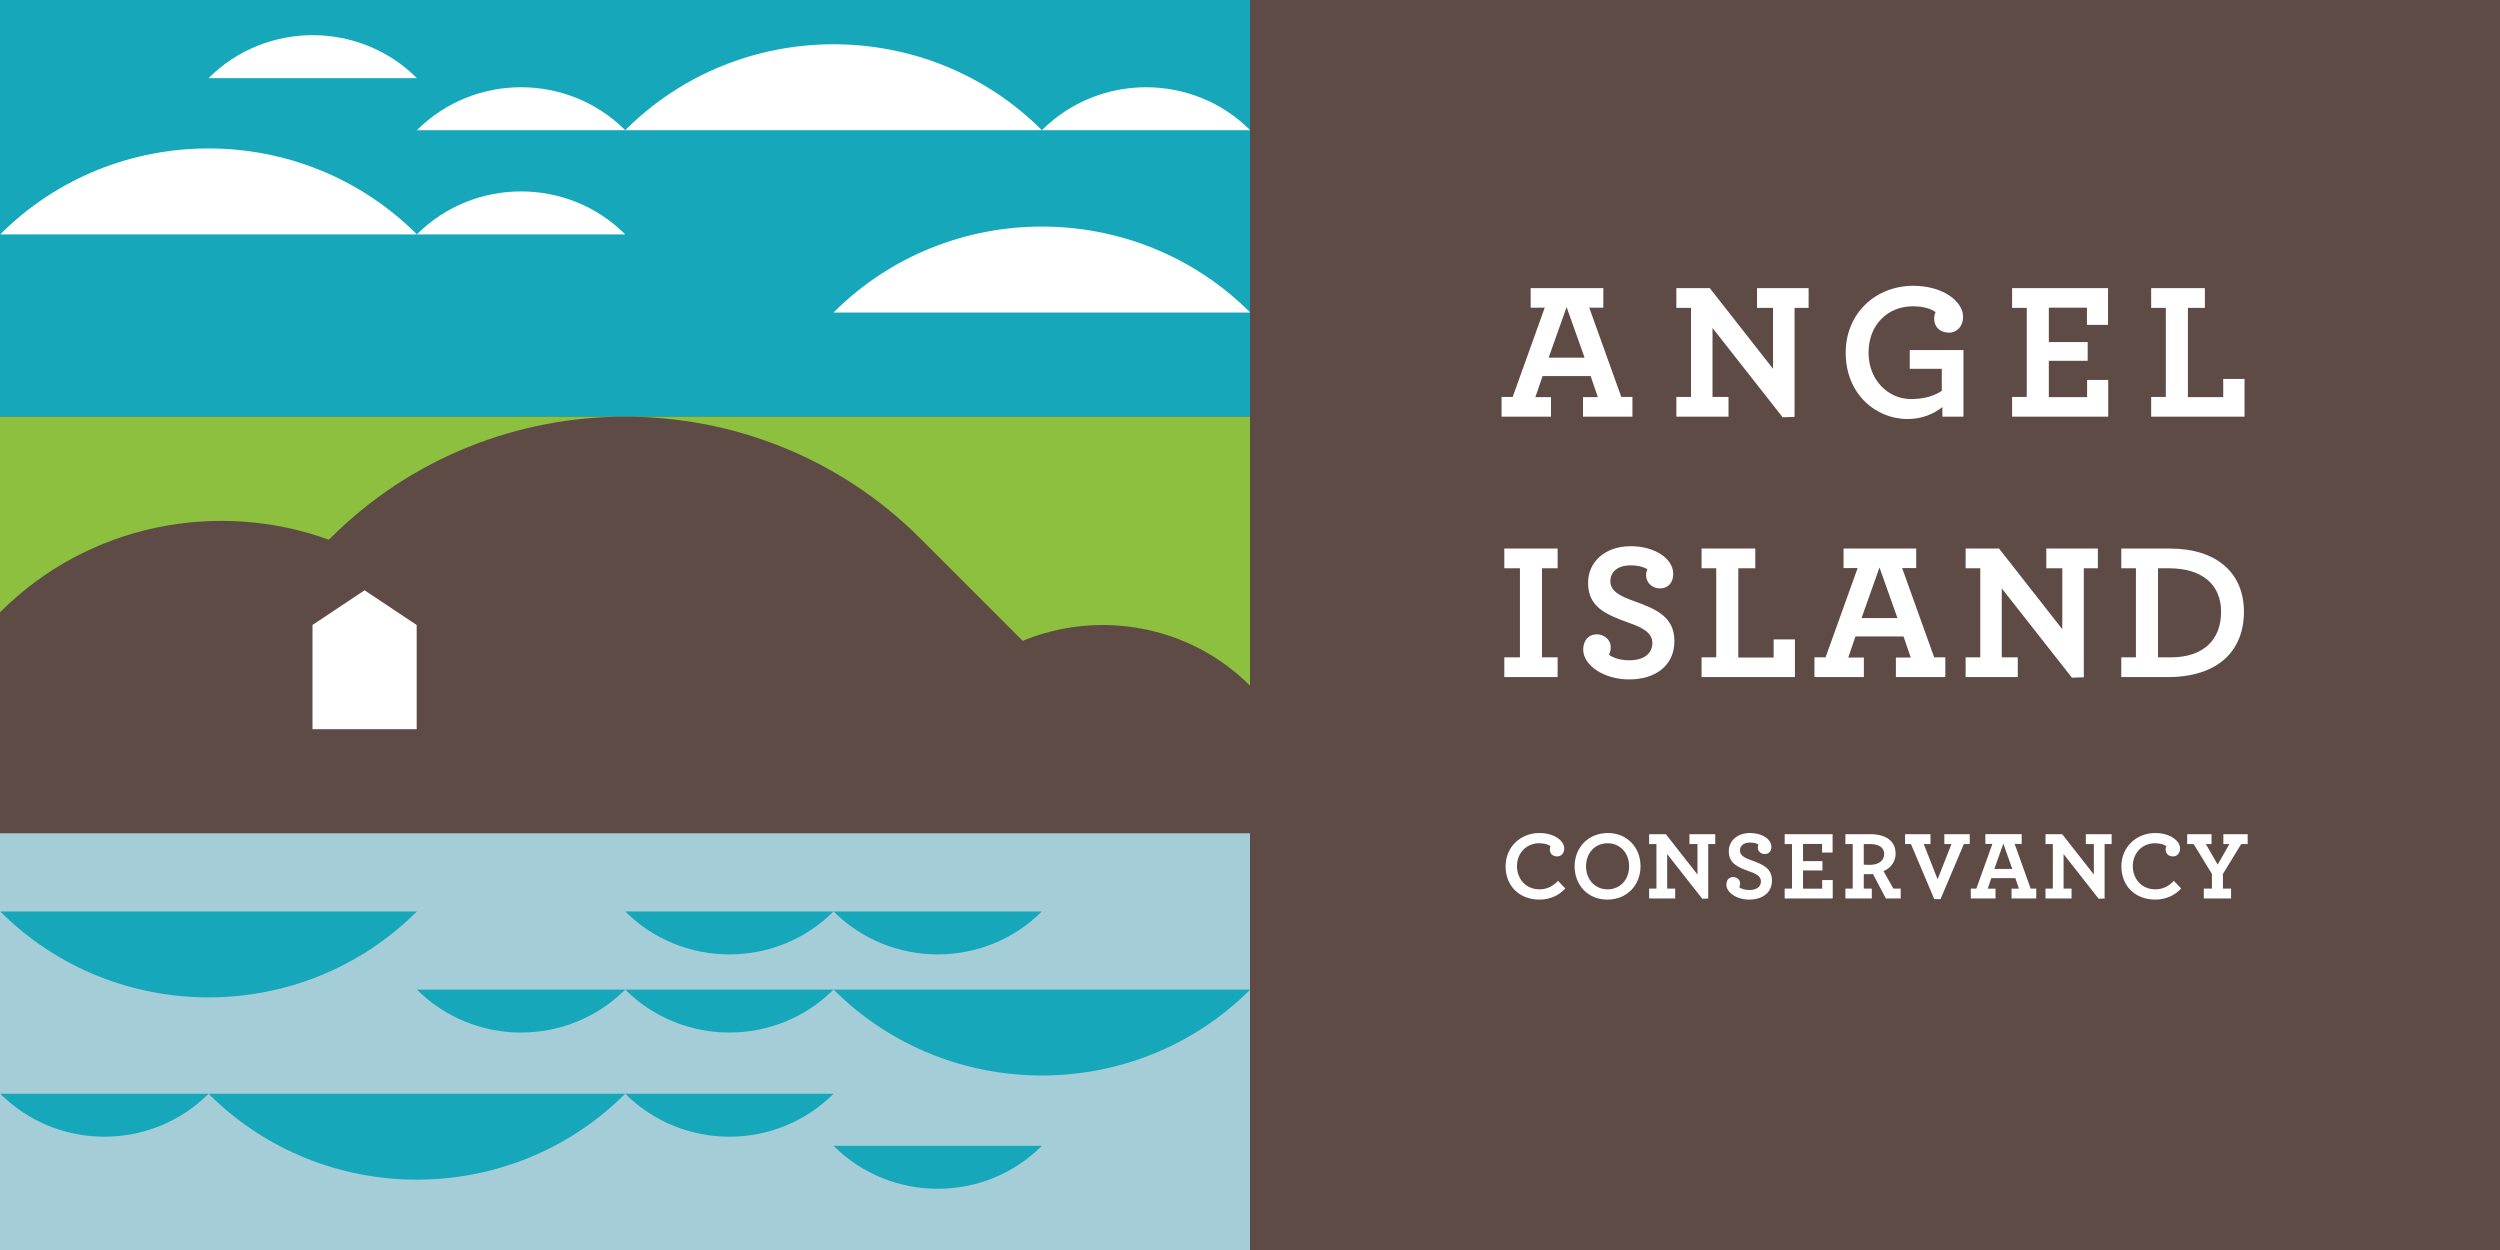 <?xml version="1.0" encoding="UTF-8"?>
<!DOCTYPE svg PUBLIC '-//W3C//DTD SVG 1.0//EN'
          'http://www.w3.org/TR/2001/REC-SVG-20010904/DTD/svg10.dtd'>
<svg height="144" viewBox="0 0 288 144" width="288" xmlns="http://www.w3.org/2000/svg" xmlns:xlink="http://www.w3.org/1999/xlink"
><rect x="0" y="0" width="288" height="144" fill="#333333" stroke="none"/><g
  ><defs
    ><path d="M0 0H288V144H0z" id="a"
    /></defs
    ><clipPath id="b"
    ><use overflow="visible" xlink:href="#a"
    /></clipPath
    ><g clip-path="url(#b)"
    ><defs
      ><path d="M0 0H1440V1092H0z" id="c"
      /></defs
      ><clipPath id="d"
      ><use overflow="visible" xlink:href="#c"
      /></clipPath
      ><path clip-path="url(#d)" d="M-5 -5H293V149H-5z" fill="#5F4B45"
    /></g
  ></g
  ><g
  ><defs
    ><path d="M172.979,45.726h1.284l3.69-10.282h-1.619v-2.251h8.369v2.251h-1.621l3.691,10.282h1.283v2.275h-5.693 V45.75h1.709l-0.83-2.43h-5.537l-0.833,2.43h1.803v2.251h-5.696V45.726z M182.544,41.203l-2.071-5.828l-2.07,5.828H182.544z" id="e"
    /></defs
    ><clipPath id="f"
    ><use overflow="visible" xlink:href="#e"
    /></clipPath
    ><g clip-path="url(#f)"
    ><defs
      ><path d="M0 0H1440V1092H0z" id="g"
      /></defs
      ><clipPath id="h"
      ><use overflow="visible" xlink:href="#g"
      /></clipPath
      ><path clip-path="url(#h)" d="M167.979 28.192H193.057V53.001H167.979z" fill="#FFF"
    /></g
  ></g
  ><g
  ><defs
    ><path d="M197.281 37.784L197.281 45.727 199.125 45.727 199.125 48 193.117 48 193.117 45.727 194.804 45.727 194.804 35.467 193.117 35.467 193.117 33.192 196.967 33.192 204.254 42.486 204.254 35.467 202.412 35.467 202.412 33.192 208.352 33.192 208.352 35.467 206.732 35.467 206.732 48.024 205.358 48.068z" id="i"
    /></defs
    ><clipPath id="j"
    ><use overflow="visible" xlink:href="#i"
    /></clipPath
    ><g clip-path="url(#j)"
    ><defs
      ><path d="M0 0H1440V1092H0z" id="k"
      /></defs
      ><clipPath id="l"
      ><use overflow="visible" xlink:href="#k"
      /></clipPath
      ><path clip-path="url(#l)" d="M188.117 28.192H213.351V53.068H188.117z" fill="#FFF"
    /></g
  ></g
  ><g
  ><defs
    ><path d="M212.625,40.641c0-4.568,3.467-7.716,7.786-7.716c3.442,0,5.737,1.799,5.737,3.577 c0,1.081-0.699,1.821-1.62,1.821c-1.013,0-1.71-0.631-1.71-1.598c0-0.29,0.067-0.585,0.158-0.765 c-0.427-0.337-1.284-0.675-2.633-0.675c-2.881,0-5.086,2.139-5.086,5.333c0,3.264,2.361,5.354,4.859,5.354 c1.555,0,2.633-0.336,3.578-0.942v-2.544h-3.691v-2.159h6.188v7.673h-2.429v-1.104c-1.035,0.812-2.363,1.375-4.027,1.375 C216.092,48.271,212.625,45.39,212.625,40.641" id="m"
    /></defs
    ><clipPath id="n"
    ><use overflow="visible" xlink:href="#m"
    /></clipPath
    ><g clip-path="url(#n)"
    ><defs
      ><path d="M0 0H1440V1092H0z" id="o"
      /></defs
      ><clipPath id="p"
      ><use overflow="visible" xlink:href="#o"
      /></clipPath
      ><path clip-path="url(#p)" d="M207.625 27.925H231.192V53.272H207.625z" fill="#FFF"
    /></g
  ></g
  ><g
  ><defs
    ><path d="M231.794 45.727L233.482 45.727 233.482 35.467 231.794 35.467 231.794 33.193 242.844 33.193 242.844 37.425 240.414 37.425 240.414 35.442 236.025 35.442 236.025 39.403 240.502 39.403 240.502 41.565 236.025 41.565 236.025 45.75 240.434 45.75 240.434 43.771 242.867 43.771 242.867 48 231.794 48z" id="q"
    /></defs
    ><clipPath id="r"
    ><use overflow="visible" xlink:href="#q"
    /></clipPath
    ><g clip-path="url(#r)"
    ><defs
      ><path d="M0 0H1440V1092H0z" id="s"
      /></defs
      ><clipPath id="t"
      ><use overflow="visible" xlink:href="#s"
      /></clipPath
      ><path clip-path="url(#t)" d="M226.794 28.193H247.867V53H226.794z" fill="#FFF"
    /></g
  ></g
  ><g
  ><defs
    ><path d="M247.814 45.727L249.503 45.727 249.503 35.467 247.814 35.467 247.814 33.193 254.002 33.193 254.002 35.467 252.047 35.467 252.047 45.75 256.116 45.75 256.116 43.655 258.57 43.655 258.57 48 247.814 48z" id="u"
    /></defs
    ><clipPath id="v"
    ><use overflow="visible" xlink:href="#u"
    /></clipPath
    ><g clip-path="url(#v)"
    ><defs
      ><path d="M0 0H1440V1092H0z" id="w"
      /></defs
      ><clipPath id="x"
      ><use overflow="visible" xlink:href="#w"
      /></clipPath
      ><path clip-path="url(#x)" d="M242.814 28.193H263.57V53H242.814z" fill="#FFF"
    /></g
  ></g
  ><g
  ><defs
    ><path d="M173.297 75.727L175.097 75.727 175.097 65.467 173.297 65.467 173.297 63.193 179.438 63.193 179.438 65.467 177.638 65.467 177.638 75.727 179.438 75.727 179.438 78 173.297 78z" id="y"
    /></defs
    ><clipPath id="z"
    ><use overflow="visible" xlink:href="#y"
    /></clipPath
    ><g clip-path="url(#z)"
    ><defs
      ><path d="M0 0H1440V1092H0z" id="A"
      /></defs
      ><clipPath id="B"
      ><use overflow="visible" xlink:href="#A"
      /></clipPath
      ><path clip-path="url(#B)" d="M168.297 58.193H184.438V83H168.297z" fill="#FFF"
    /></g
  ></g
  ><g
  ><defs
    ><path d="M182.385,74.828c0-1.058,0.631-1.755,1.553-1.755c0.988,0,1.619,0.741,1.619,1.46 c0,0.363-0.067,0.631-0.199,0.901c0.538,0.383,1.371,0.631,2.337,0.631c1.62,0,2.657-0.721,2.657-2.003 c0-1.216-1.237-1.8-2.724-2.318c-2.745-0.989-4.681-1.866-4.681-4.614c0-2.361,1.912-4.206,4.907-4.206 c2.765,0,4.903,1.418,4.903,3.196c0,1.058-0.651,1.664-1.509,1.664c-1.033,0-1.618-0.767-1.618-1.508 c0-0.36,0.066-0.516,0.158-0.699c-0.406-0.246-1.036-0.447-1.959-0.447c-1.464,0-2.316,0.742-2.316,1.823 c0,1.214,1.236,1.755,2.724,2.294c2.653,0.945,4.655,1.868,4.655,4.612c0,2.812-2.182,4.411-5.219,4.411 C184.748,78.271,182.385,76.628,182.385,74.828" id="C"
    /></defs
    ><clipPath id="D"
    ><use overflow="visible" xlink:href="#C"
    /></clipPath
    ><g clip-path="url(#D)"
    ><defs
      ><path d="M0 0H1440V1092H0z" id="E"
      /></defs
      ><clipPath id="F"
      ><use overflow="visible" xlink:href="#E"
      /></clipPath
      ><path clip-path="url(#F)" d="M177.385 57.924H197.893V83.271H177.385z" fill="#FFF"
    /></g
  ></g
  ><g
  ><defs
    ><path d="M196.021 75.727L197.709 75.727 197.709 65.467 196.021 65.467 196.021 63.193 202.207 63.193 202.207 65.467 200.25 65.467 200.25 75.75 204.322 75.75 204.322 73.655 206.775 73.655 206.775 78 196.021 78z" id="G"
    /></defs
    ><clipPath id="H"
    ><use overflow="visible" xlink:href="#G"
    /></clipPath
    ><g clip-path="url(#H)"
    ><defs
      ><path d="M0 0H1440V1092H0z" id="I"
      /></defs
      ><clipPath id="J"
      ><use overflow="visible" xlink:href="#I"
      /></clipPath
      ><path clip-path="url(#J)" d="M191.021 58.193H211.775V83H191.021z" fill="#FFF"
    /></g
  ></g
  ><g
  ><defs
    ><path d="M209.025,75.726h1.281l3.691-10.282h-1.621v-2.251h8.37v2.251h-1.62l3.69,10.282h1.284v2.275h-5.693V75.75 h1.711l-0.832-2.43h-5.537l-0.831,2.43h1.8v2.251h-5.693V75.726z M218.588,71.203l-2.07-5.828l-2.07,5.828H218.588z" id="K"
    /></defs
    ><clipPath id="L"
    ><use overflow="visible" xlink:href="#K"
    /></clipPath
    ><g clip-path="url(#L)"
    ><defs
      ><path d="M0 0H1440V1092H0z" id="M"
      /></defs
      ><clipPath id="N"
      ><use overflow="visible" xlink:href="#M"
      /></clipPath
      ><path clip-path="url(#N)" d="M204.025 58.192H229.101V83.001H204.025z" fill="#FFF"
    /></g
  ></g
  ><g
  ><defs
    ><path d="M230.604 67.784L230.604 75.727 232.447 75.727 232.447 78 226.439 78 226.439 75.727 228.128 75.727 228.128 65.467 226.439 65.467 226.439 63.192 230.289 63.192 237.578 72.486 237.578 65.467 235.734 65.467 235.734 63.192 241.674 63.192 241.674 65.467 240.055 65.467 240.055 78.024 238.683 78.068z" id="O"
    /></defs
    ><clipPath id="P"
    ><use overflow="visible" xlink:href="#O"
    /></clipPath
    ><g clip-path="url(#P)"
    ><defs
      ><path d="M0 0H1440V1092H0z" id="Q"
      /></defs
      ><clipPath id="R"
      ><use overflow="visible" xlink:href="#Q"
      /></clipPath
      ><path clip-path="url(#R)" d="M221.439 58.192H246.673V83.068H221.439z" fill="#FFF"
    /></g
  ></g
  ><g
  ><defs
    ><path d="M244.371,75.727h1.688v-10.26h-1.688v-2.273h5.605c5.354,0,8.525,2.792,8.525,7.271 c0,4.521-2.992,7.536-8.797,7.536h-5.334V75.727z M250.064,75.727c3.826,0,5.805-2.071,5.805-5.243 c0-3.238-2.293-5.017-5.984-5.017h-1.281v10.26H250.064z" id="S"
    /></defs
    ><clipPath id="T"
    ><use overflow="visible" xlink:href="#S"
    /></clipPath
    ><g clip-path="url(#T)"
    ><defs
      ><path d="M0 0H1440V1092H0z" id="U"
      /></defs
      ><clipPath id="V"
      ><use overflow="visible" xlink:href="#U"
      /></clipPath
      ><path clip-path="url(#V)" d="M239.371 58.193H263.502V83H239.371z" fill="#FFF"
    /></g
  ></g
  ><g
  ><defs
    ><path d="M173.443,99.797c0-2.227,1.731-3.833,3.891-3.833c1.721,0,2.869,0.898,2.869,1.786 c0,0.541-0.35,0.911-0.811,0.911c-0.504,0-0.854-0.315-0.854-0.796c0-0.148,0.034-0.295,0.078-0.383 c-0.215-0.17-0.641-0.339-1.318-0.339c-1.439,0-2.541,1.102-2.541,2.643c0,1.485,1.037,2.667,2.6,2.667 c0.867,0,1.574-0.383,2.127-0.979l0.844,0.877c-0.721,0.8-1.789,1.284-2.971,1.284 C175.072,103.636,173.443,102.104,173.443,99.797" id="W"
    /></defs
    ><clipPath id="X"
    ><use overflow="visible" xlink:href="#W"
    /></clipPath
    ><g clip-path="url(#X)"
    ><defs
      ><path d="M0 0H1440V1092H0z" id="Y"
      /></defs
      ><clipPath id="Z"
      ><use overflow="visible" xlink:href="#Y"
      /></clipPath
      ><path clip-path="url(#Z)" d="M168.443 90.964H185.328V108.636H168.443z" fill="#FFF"
    /></g
  ></g
  ><g
  ><defs
    ><path d="M181.396,99.797c0-2.169,1.576-3.833,3.825-3.833c2.24,0,3.768,1.674,3.768,3.833 c0,2.172-1.574,3.839-3.824,3.839C182.925,103.636,181.396,101.958,181.396,99.797 M187.674,99.797 c0-1.539-1.047-2.653-2.476-2.653c-1.441,0-2.487,1.102-2.487,2.653c0,1.541,1.046,2.656,2.487,2.656 C186.627,102.453,187.674,101.352,187.674,99.797" id="aa"
    /></defs
    ><clipPath id="ab"
    ><use overflow="visible" xlink:href="#aa"
    /></clipPath
    ><g clip-path="url(#ab)"
    ><defs
      ><path d="M0 0H1440V1092H0z" id="ac"
      /></defs
      ><clipPath id="ad"
      ><use overflow="visible" xlink:href="#ac"
      /></clipPath
      ><path clip-path="url(#ad)" d="M176.396 90.964H193.989V108.636H176.396z" fill="#FFF"
    /></g
  ></g
  ><g
  ><defs
    ><path d="M192.06 98.391L192.06 102.365 192.98 102.365 192.98 103.5 189.979 103.5 189.979 102.365 190.822 102.365 190.822 97.234 189.979 97.234 189.979 96.097 191.904 96.097 195.549 100.745 195.549 97.234 194.625 97.234 194.625 96.097 197.596 96.097 197.596 97.234 196.787 97.234 196.787 103.511 196.099 103.534z" id="ae"
    /></defs
    ><clipPath id="af"
    ><use overflow="visible" xlink:href="#ae"
    /></clipPath
    ><g clip-path="url(#af)"
    ><defs
      ><path d="M0 0H1440V1092H0z" id="ag"
      /></defs
      ><clipPath id="ah"
      ><use overflow="visible" xlink:href="#ag"
      /></clipPath
      ><path clip-path="url(#ah)" d="M184.979 91.097H202.595V108.535H184.979z" fill="#FFF"
    /></g
  ></g
  ><g
  ><defs
    ><path d="M198.877,101.914c0-0.528,0.314-0.877,0.776-0.877c0.495,0,0.811,0.369,0.811,0.73 c0,0.18-0.034,0.315-0.103,0.45c0.271,0.191,0.688,0.313,1.172,0.313c0.811,0,1.328-0.359,1.328-1 c0-0.606-0.619-0.901-1.361-1.158c-1.372-0.495-2.342-0.937-2.342-2.309c0-1.18,0.957-2.101,2.453-2.101 c1.383,0,2.454,0.708,2.454,1.596c0,0.529-0.327,0.83-0.757,0.83c-0.514,0-0.809-0.38-0.809-0.752c0-0.18,0.033-0.257,0.08-0.349 c-0.203-0.122-0.518-0.225-0.979-0.225c-0.732,0-1.158,0.37-1.158,0.912c0,0.606,0.617,0.878,1.357,1.148 c1.33,0.472,2.332,0.932,2.332,2.305c0,1.406-1.092,2.206-2.613,2.206C200.061,103.636,198.877,102.812,198.877,101.914" id="ai"
    /></defs
    ><clipPath id="aj"
    ><use overflow="visible" xlink:href="#ai"
    /></clipPath
    ><g clip-path="url(#aj)"
    ><defs
      ><path d="M0 0H1440V1092H0z" id="ak"
      /></defs
      ><clipPath id="al"
      ><use overflow="visible" xlink:href="#ak"
      /></clipPath
      ><path clip-path="url(#al)" d="M193.877 90.964H209.133V108.636H193.877z" fill="#FFF"
    /></g
  ></g
  ><g
  ><defs
    ><path d="M205.594 102.365L206.438 102.365 206.438 97.234 205.594 97.234 205.594 96.097 211.116 96.097 211.116 98.213 209.902 98.213 209.902 97.221 207.709 97.221 207.709 99.203 209.948 99.203 209.948 100.281 207.709 100.281 207.709 102.375 209.914 102.375 209.914 101.386 211.129 101.386 211.129 103.501 205.594 103.501z" id="am"
    /></defs
    ><clipPath id="an"
    ><use overflow="visible" xlink:href="#am"
    /></clipPath
    ><g clip-path="url(#an)"
    ><defs
      ><path d="M0 0H1440V1092H0z" id="ao"
      /></defs
      ><clipPath id="ap"
      ><use overflow="visible" xlink:href="#ao"
      /></clipPath
      ><path clip-path="url(#ap)" d="M200.594 91.097H216.129V108.501H200.594z" fill="#FFF"
    /></g
  ></g
  ><g
  ><defs
    ><path d="M212.59,102.364h0.845v-5.131h-0.845v-1.137h2.871c1.697,0,2.914,0.731,2.914,2.239 c0,0.956-0.586,1.687-1.396,2.013l1.135,2.016h0.847v1.136h-1.712l-1.483-2.813c-0.159,0.011-0.305,0.021-0.451,0.021 c-0.236,0-0.449,0-0.609-0.011v1.667h0.926v1.136h-3.041V102.364z M217.057,98.38c0-0.775-0.64-1.146-1.664-1.146h-0.688v2.373 c0.137,0.014,0.316,0.024,0.721,0.024C216.383,99.631,217.057,99.156,217.057,98.38z" id="aq"
    /></defs
    ><clipPath id="ar"
    ><use overflow="visible" xlink:href="#aq"
    /></clipPath
    ><g clip-path="url(#ar)"
    ><defs
      ><path d="M0 0H1440V1092H0z" id="as"
      /></defs
      ><clipPath id="at"
      ><use overflow="visible" xlink:href="#as"
      /></clipPath
      ><path clip-path="url(#at)" d="M207.59 91.097H223.961V108.5H207.59z" fill="#FFF"
    /></g
  ></g
  ><g
  ><defs
    ><path d="M220.141 97.234L219.466 97.234 219.466 96.097 222.391 96.097 222.391 97.234 221.615 97.234 223.211 101.294 224.81 97.234 223.986 97.234 223.986 96.097 226.914 96.097 226.914 97.234 226.236 97.234 223.55 103.578 222.828 103.578z" id="au"
    /></defs
    ><clipPath id="av"
    ><use overflow="visible" xlink:href="#au"
    /></clipPath
    ><g clip-path="url(#av)"
    ><defs
      ><path d="M0 0H1440V1092H0z" id="aw"
      /></defs
      ><clipPath id="ax"
      ><use overflow="visible" xlink:href="#aw"
      /></clipPath
      ><path clip-path="url(#ax)" d="M214.466 91.097H231.914V108.578H214.466z" fill="#FFF"
    /></g
  ></g
  ><g
  ><defs
    ><path d="M227.036,102.365h0.64l1.848-5.144h-0.811v-1.126h4.185v1.126h-0.81l1.844,5.144h0.643v1.135h-2.845 v-1.125h0.854l-0.416-1.217h-2.769l-0.417,1.217h0.901v1.125h-2.847V102.365z M231.817,100.102l-1.034-2.913l-1.036,2.913H231.817 z" id="ay"
    /></defs
    ><clipPath id="az"
    ><use overflow="visible" xlink:href="#ay"
    /></clipPath
    ><g clip-path="url(#az)"
    ><defs
      ><path d="M0 0H1440V1092H0z" id="aA"
      /></defs
      ><clipPath id="aB"
      ><use overflow="visible" xlink:href="#aA"
      /></clipPath
      ><path clip-path="url(#aB)" d="M222.036 91.096H239.574V108.5H222.036z" fill="#FFF"
    /></g
  ></g
  ><g
  ><defs
    ><path d="M237.724 98.391L237.724 102.365 238.646 102.365 238.646 103.5 235.644 103.5 235.644 102.365 236.486 102.365 236.486 97.234 235.644 97.234 235.644 96.097 237.564 96.097 241.211 100.745 241.211 97.234 240.289 97.234 240.289 96.097 243.26 96.097 243.26 97.234 242.45 97.234 242.45 103.511 241.762 103.534z" id="aC"
    /></defs
    ><clipPath id="aD"
    ><use overflow="visible" xlink:href="#aC"
    /></clipPath
    ><g clip-path="url(#aD)"
    ><defs
      ><path d="M0 0H1440V1092H0z" id="aE"
      /></defs
      ><clipPath id="aF"
      ><use overflow="visible" xlink:href="#aE"
      /></clipPath
      ><path clip-path="url(#aF)" d="M230.644 91.097H248.26V108.535H230.644z" fill="#FFF"
    /></g
  ></g
  ><g
  ><defs
    ><path d="M244.383,99.797c0-2.227,1.734-3.833,3.893-3.833c1.722,0,2.869,0.898,2.869,1.786 c0,0.541-0.348,0.911-0.809,0.911c-0.508,0-0.857-0.315-0.857-0.796c0-0.148,0.035-0.295,0.081-0.383 c-0.214-0.17-0.644-0.339-1.317-0.339c-1.441,0-2.543,1.102-2.543,2.643c0,1.485,1.035,2.667,2.601,2.667 c0.864,0,1.575-0.383,2.124-0.979l0.844,0.877c-0.719,0.8-1.789,1.284-2.968,1.284 C246.016,103.636,244.383,102.104,244.383,99.797" id="aG"
    /></defs
    ><clipPath id="aH"
    ><use overflow="visible" xlink:href="#aG"
    /></clipPath
    ><g clip-path="url(#aH)"
    ><defs
      ><path d="M0 0H1440V1092H0z" id="aI"
      /></defs
      ><clipPath id="aJ"
      ><use overflow="visible" xlink:href="#aI"
      /></clipPath
      ><path clip-path="url(#aJ)" d="M239.383 90.964H256.268V108.636H239.383z" fill="#FFF"
    /></g
  ></g
  ><g
  ><defs
    ><path d="M253.877 102.365L254.812 102.365 254.812 100.677 252.708 97.234 251.965 97.234 251.965 96.097 254.768 96.097 254.768 97.234 254.115 97.234 255.477 99.607 256.825 97.234 256.131 97.234 256.131 96.097 258.93 96.097 258.93 97.234 258.187 97.234 256.082 100.677 256.082 102.365 257.019 102.365 257.019 103.501 253.877 103.501z" id="aK"
    /></defs
    ><clipPath id="aL"
    ><use overflow="visible" xlink:href="#aK"
    /></clipPath
    ><g clip-path="url(#aL)"
    ><defs
      ><path d="M0 0H1440V1092H0z" id="aM"
      /></defs
      ><clipPath id="aN"
      ><use overflow="visible" xlink:href="#aM"
      /></clipPath
      ><path clip-path="url(#aN)" d="M246.965 91.097H263.93V108.501H246.965z" fill="#FFF"
    /></g
  ></g
  ><g
  ><defs
    ><path d="M0 0H288V144H0z" id="aO"
    /></defs
    ><clipPath id="aP"
    ><use overflow="visible" xlink:href="#aO"
    /></clipPath
    ><g clip-path="url(#aP)"
    ><defs
      ><path d="M0 0H1440V1092H0z" id="aQ"
      /></defs
      ><clipPath id="aR"
      ><use overflow="visible" xlink:href="#aQ"
      /></clipPath
      ><g clip-path="url(#aR)"
      ><g
        ><defs
          ><path d="M0 0H162V144H0z" id="aS"
          /></defs
          ><clipPath id="aT"
          ><use overflow="visible" xlink:href="#aS"
          /></clipPath
          ><g clip-path="url(#aT)"
          ><defs
            ><path d="M0 0H144V48H0z" id="aU"
            /></defs
            ><clipPath id="aV"
            ><use overflow="visible" xlink:href="#aU"
            /></clipPath
            ><g clip-path="url(#aV)"
            ><defs
              ><path d="M0 0H288V144H0z" id="aW"
              /></defs
              ><clipPath id="aX"
              ><use overflow="visible" xlink:href="#aW"
              /></clipPath
              ><path clip-path="url(#aX)" d="M-5 -5H149V53H-5z" fill="#16A8BA"
            /></g
          ></g
          ><g clip-path="url(#aT)"
          ><defs
            ><path d="M0.025,27c13.2-13.2,34.8-13.2,48,0" id="aY"
            /></defs
            ><clipPath id="aZ"
            ><use overflow="visible" xlink:href="#aY"
            /></clipPath
            ><g clip-path="url(#aZ)"
            ><defs
              ><path d="M0 0H288V144H0z" id="ba"
              /></defs
              ><clipPath id="bb"
              ><use overflow="visible" xlink:href="#ba"
              /></clipPath
              ><path clip-path="url(#bb)" d="M-4.975 12.1H53.025V32H-4.975z" fill="#FFF"
            /></g
          ></g
          ><g clip-path="url(#aT)"
          ><defs
            ><path d="M96.025,36c13.2-13.2,34.8-13.2,48,0" id="bc"
            /></defs
            ><clipPath id="bd"
            ><use overflow="visible" xlink:href="#bc"
            /></clipPath
            ><g clip-path="url(#bd)"
            ><defs
              ><path d="M0 0H288V144H0z" id="be"
              /></defs
              ><clipPath id="bf"
              ><use overflow="visible" xlink:href="#be"
              /></clipPath
              ><path clip-path="url(#bf)" d="M91.025 21.1H149.025V41H91.025z" fill="#FFF"
            /></g
          ></g
          ><g clip-path="url(#aT)"
          ><defs
            ><path d="M48.025,27c6.602-6.599,17.401-6.599,24,0" id="bg"
            /></defs
            ><clipPath id="bh"
            ><use overflow="visible" xlink:href="#bg"
            /></clipPath
            ><g clip-path="url(#bh)"
            ><defs
              ><path d="M0 0H288V144H0z" id="bi"
              /></defs
              ><clipPath id="bj"
              ><use overflow="visible" xlink:href="#bi"
              /></clipPath
              ><path clip-path="url(#bj)" d="M43.025 17.051H77.025V32H43.025z" fill="#FFF"
            /></g
          ></g
          ><g clip-path="url(#aT)"
          ><defs
            ><path d="M72.025,15c13.2-13.2,34.8-13.2,48,0" id="bk"
            /></defs
            ><clipPath id="bl"
            ><use overflow="visible" xlink:href="#bk"
            /></clipPath
            ><g clip-path="url(#bl)"
            ><defs
              ><path d="M0 0H288V144H0z" id="bm"
              /></defs
              ><clipPath id="bn"
              ><use overflow="visible" xlink:href="#bm"
              /></clipPath
              ><path clip-path="url(#bn)" d="M67.025 0.1H125.025V20H67.025z" fill="#FFF"
            /></g
          ></g
          ><g clip-path="url(#aT)"
          ><defs
            ><path d="M120.025,15c6.602-6.599,17.401-6.599,24,0" id="bo"
            /></defs
            ><clipPath id="bp"
            ><use overflow="visible" xlink:href="#bo"
            /></clipPath
            ><g clip-path="url(#bp)"
            ><defs
              ><path d="M0 0H288V144H0z" id="bq"
              /></defs
              ><clipPath id="br"
              ><use overflow="visible" xlink:href="#bq"
              /></clipPath
              ><path clip-path="url(#br)" d="M115.025 5.051H149.025V20H115.025z" fill="#FFF"
            /></g
          ></g
          ><g clip-path="url(#aT)"
          ><defs
            ><path d="M48.025,15c6.602-6.599,17.401-6.599,24,0" id="bs"
            /></defs
            ><clipPath id="bt"
            ><use overflow="visible" xlink:href="#bs"
            /></clipPath
            ><g clip-path="url(#bt)"
            ><defs
              ><path d="M0 0H288V144H0z" id="bu"
              /></defs
              ><clipPath id="bv"
              ><use overflow="visible" xlink:href="#bu"
              /></clipPath
              ><path clip-path="url(#bv)" d="M43.025 5.051H77.025V20H43.025z" fill="#FFF"
            /></g
          ></g
          ><g clip-path="url(#aT)"
          ><defs
            ><path d="M24.025,9c6.602-6.599,17.401-6.599,24,0" id="bw"
            /></defs
            ><clipPath id="bx"
            ><use overflow="visible" xlink:href="#bw"
            /></clipPath
            ><g clip-path="url(#bx)"
            ><defs
              ><path d="M0 0H288V144H0z" id="by"
              /></defs
              ><clipPath id="bz"
              ><use overflow="visible" xlink:href="#by"
              /></clipPath
              ><path clip-path="url(#bz)" d="M19.025 -0.949H53.025V14H19.025z" fill="#FFF"
            /></g
          ></g
          ><g clip-path="url(#aT)"
          ><defs
            ><path d="M0 48H144V96H0z" id="bA"
            /></defs
            ><clipPath id="bB"
            ><use overflow="visible" xlink:href="#bA"
            /></clipPath
            ><g clip-path="url(#bB)"
            ><defs
              ><path d="M0 0H288V144H0z" id="bC"
              /></defs
              ><clipPath id="bD"
              ><use overflow="visible" xlink:href="#bC"
              /></clipPath
              ><path clip-path="url(#bD)" d="M-5 43H149V101H-5z" fill="#8DC03F"
            /></g
          ></g
          ><g clip-path="url(#aT)"
          ><defs
            ><path d="M117.815,73.823c-3.683-3.683-7.659-7.659-11.808-11.806c-18.689-18.689-49.272-18.689-67.962,0 c-0.055,0.054-0.104,0.104-0.159,0.157c-12.764-4.628-27.667-1.852-37.86,8.339C0.018,70.521,0.01,70.531,0,70.539V96h4.062 h72.424h16.565h46.94H162l-18-17.016C136.948,71.953,126.521,70.233,117.815,73.823" id="bE"
            /></defs
            ><clipPath id="bF"
            ><use overflow="visible" xlink:href="#bE"
            /></clipPath
            ><g clip-path="url(#bF)"
            ><defs
              ><path d="M0 0H288V144H0z" id="bG"
              /></defs
              ><clipPath id="bH"
              ><use overflow="visible" xlink:href="#bG"
              /></clipPath
              ><path clip-path="url(#bH)" d="M-5 43.001H167V101H-5z" fill="#5F4B45"
            /></g
          ></g
          ><g clip-path="url(#aT)"
          ><defs
            ><path d="M48 84L42 84 36 84 36 78 36 72 42 68 48 72 48 78z" id="bI"
            /></defs
            ><clipPath id="bJ"
            ><use overflow="visible" xlink:href="#bI"
            /></clipPath
            ><g clip-path="url(#bJ)"
            ><defs
              ><path d="M0 0H288V144H0z" id="bK"
              /></defs
              ><clipPath id="bL"
              ><use overflow="visible" xlink:href="#bK"
              /></clipPath
              ><path clip-path="url(#bL)" d="M31 63H53V89H31z" fill="#FFF"
            /></g
          ></g
          ><g clip-path="url(#aT)"
          ><defs
            ><path d="M0 96H144V144H0z" id="bM"
            /></defs
            ><clipPath id="bN"
            ><use overflow="visible" xlink:href="#bM"
            /></clipPath
            ><g clip-path="url(#bN)"
            ><defs
              ><path d="M0 0H288V144H0z" id="bO"
              /></defs
              ><clipPath id="bP"
              ><use overflow="visible" xlink:href="#bO"
              /></clipPath
              ><path clip-path="url(#bP)" d="M-5 91H149V149H-5z" fill="#A5CDD8"
            /></g
          ></g
          ><g clip-path="url(#aT)"
          ><defs
            ><path d="M144.025,114c-13.2,13.197-34.8,13.197-48,0" id="bQ"
            /></defs
            ><clipPath id="bR"
            ><use overflow="visible" xlink:href="#bQ"
            /></clipPath
            ><g clip-path="url(#bR)"
            ><defs
              ><path d="M0 0H288V144H0z" id="bS"
              /></defs
              ><clipPath id="bT"
              ><use overflow="visible" xlink:href="#bS"
              /></clipPath
              ><path clip-path="url(#bT)" d="M91.025 109H149.025V128.898H91.025z" fill="#16A8BA"
            /></g
          ></g
          ><g clip-path="url(#aT)"
          ><defs
            ><path d="M48.025,105c-13.2,13.2-34.8,13.2-48,0" id="bU"
            /></defs
            ><clipPath id="bV"
            ><use overflow="visible" xlink:href="#bU"
            /></clipPath
            ><g clip-path="url(#bV)"
            ><defs
              ><path d="M0 0H288V144H0z" id="bW"
              /></defs
              ><clipPath id="bX"
              ><use overflow="visible" xlink:href="#bW"
              /></clipPath
              ><path clip-path="url(#bX)" d="M-4.975 100H53.025V119.9H-4.975z" fill="#16A8BA"
            /></g
          ></g
          ><g clip-path="url(#aT)"
          ><defs
            ><path d="M120.025,105c-6.599,6.599-17.398,6.599-24,0" id="bY"
            /></defs
            ><clipPath id="bZ"
            ><use overflow="visible" xlink:href="#bY"
            /></clipPath
            ><g clip-path="url(#bZ)"
            ><defs
              ><path d="M0 0H288V144H0z" id="ca"
              /></defs
              ><clipPath id="cb"
              ><use overflow="visible" xlink:href="#ca"
              /></clipPath
              ><path clip-path="url(#cb)" d="M91.025 100H125.025V114.949H91.025z" fill="#16A8BA"
            /></g
          ></g
          ><g clip-path="url(#aT)"
          ><defs
            ><path d="M96.025,105c-6.599,6.599-17.398,6.599-24,0" id="cc"
            /></defs
            ><clipPath id="cd"
            ><use overflow="visible" xlink:href="#cc"
            /></clipPath
            ><g clip-path="url(#cd)"
            ><defs
              ><path d="M0 0H288V144H0z" id="ce"
              /></defs
              ><clipPath id="cf"
              ><use overflow="visible" xlink:href="#ce"
              /></clipPath
              ><path clip-path="url(#cf)" d="M67.025 100H101.025V114.949H67.025z" fill="#16A8BA"
            /></g
          ></g
          ><g clip-path="url(#aT)"
          ><defs
            ><path d="M72.025,126c-13.2,13.197-34.8,13.197-48,0" id="cg"
            /></defs
            ><clipPath id="ch"
            ><use overflow="visible" xlink:href="#cg"
            /></clipPath
            ><g clip-path="url(#ch)"
            ><defs
              ><path d="M0 0H288V144H0z" id="ci"
              /></defs
              ><clipPath id="cj"
              ><use overflow="visible" xlink:href="#ci"
              /></clipPath
              ><path clip-path="url(#cj)" d="M19.025 121H77.025V140.898H19.025z" fill="#16A8BA"
            /></g
          ></g
          ><g clip-path="url(#aT)"
          ><defs
            ><path d="M24.025,126c-6.599,6.599-17.398,6.599-24,0" id="ck"
            /></defs
            ><clipPath id="cl"
            ><use overflow="visible" xlink:href="#ck"
            /></clipPath
            ><g clip-path="url(#cl)"
            ><defs
              ><path d="M0 0H288V144H0z" id="cm"
              /></defs
              ><clipPath id="cn"
              ><use overflow="visible" xlink:href="#cm"
              /></clipPath
              ><path clip-path="url(#cn)" d="M-4.975 121H29.025V135.949H-4.975z" fill="#16A8BA"
            /></g
          ></g
          ><g clip-path="url(#aT)"
          ><defs
            ><path d="M96.025,126c-6.599,6.599-17.398,6.599-24,0" id="co"
            /></defs
            ><clipPath id="cp"
            ><use overflow="visible" xlink:href="#co"
            /></clipPath
            ><g clip-path="url(#cp)"
            ><defs
              ><path d="M0 0H288V144H0z" id="cq"
              /></defs
              ><clipPath id="cr"
              ><use overflow="visible" xlink:href="#cq"
              /></clipPath
              ><path clip-path="url(#cr)" d="M67.025 121H101.025V135.949H67.025z" fill="#16A8BA"
            /></g
          ></g
          ><g clip-path="url(#aT)"
          ><defs
            ><path d="M96.025,114c-6.599,6.599-17.398,6.599-24,0" id="cs"
            /></defs
            ><clipPath id="ct"
            ><use overflow="visible" xlink:href="#cs"
            /></clipPath
            ><g clip-path="url(#ct)"
            ><defs
              ><path d="M0 0H288V144H0z" id="cu"
              /></defs
              ><clipPath id="cv"
              ><use overflow="visible" xlink:href="#cu"
              /></clipPath
              ><path clip-path="url(#cv)" d="M67.025 109H101.025V123.949H67.025z" fill="#16A8BA"
            /></g
          ></g
          ><g clip-path="url(#aT)"
          ><defs
            ><path d="M72.025,114c-6.599,6.599-17.398,6.599-24,0" id="cw"
            /></defs
            ><clipPath id="cx"
            ><use overflow="visible" xlink:href="#cw"
            /></clipPath
            ><g clip-path="url(#cx)"
            ><defs
              ><path d="M0 0H288V144H0z" id="cy"
              /></defs
              ><clipPath id="cz"
              ><use overflow="visible" xlink:href="#cy"
              /></clipPath
              ><path clip-path="url(#cz)" d="M43.025 109H77.025V123.949H43.025z" fill="#16A8BA"
            /></g
          ></g
          ><g clip-path="url(#aT)"
          ><defs
            ><path d="M120.025,132c-6.599,6.599-17.398,6.599-24,0" id="cA"
            /></defs
            ><clipPath id="cB"
            ><use overflow="visible" xlink:href="#cA"
            /></clipPath
            ><g clip-path="url(#cB)"
            ><defs
              ><path d="M0 0H288V144H0z" id="cC"
              /></defs
              ><clipPath id="cD"
              ><use overflow="visible" xlink:href="#cC"
              /></clipPath
              ><path clip-path="url(#cD)" d="M91.025 127H125.025V141.949H91.025z" fill="#16A8BA"
            /></g
          ></g
        ></g
      ></g
    ></g
  ></g
></svg
>
